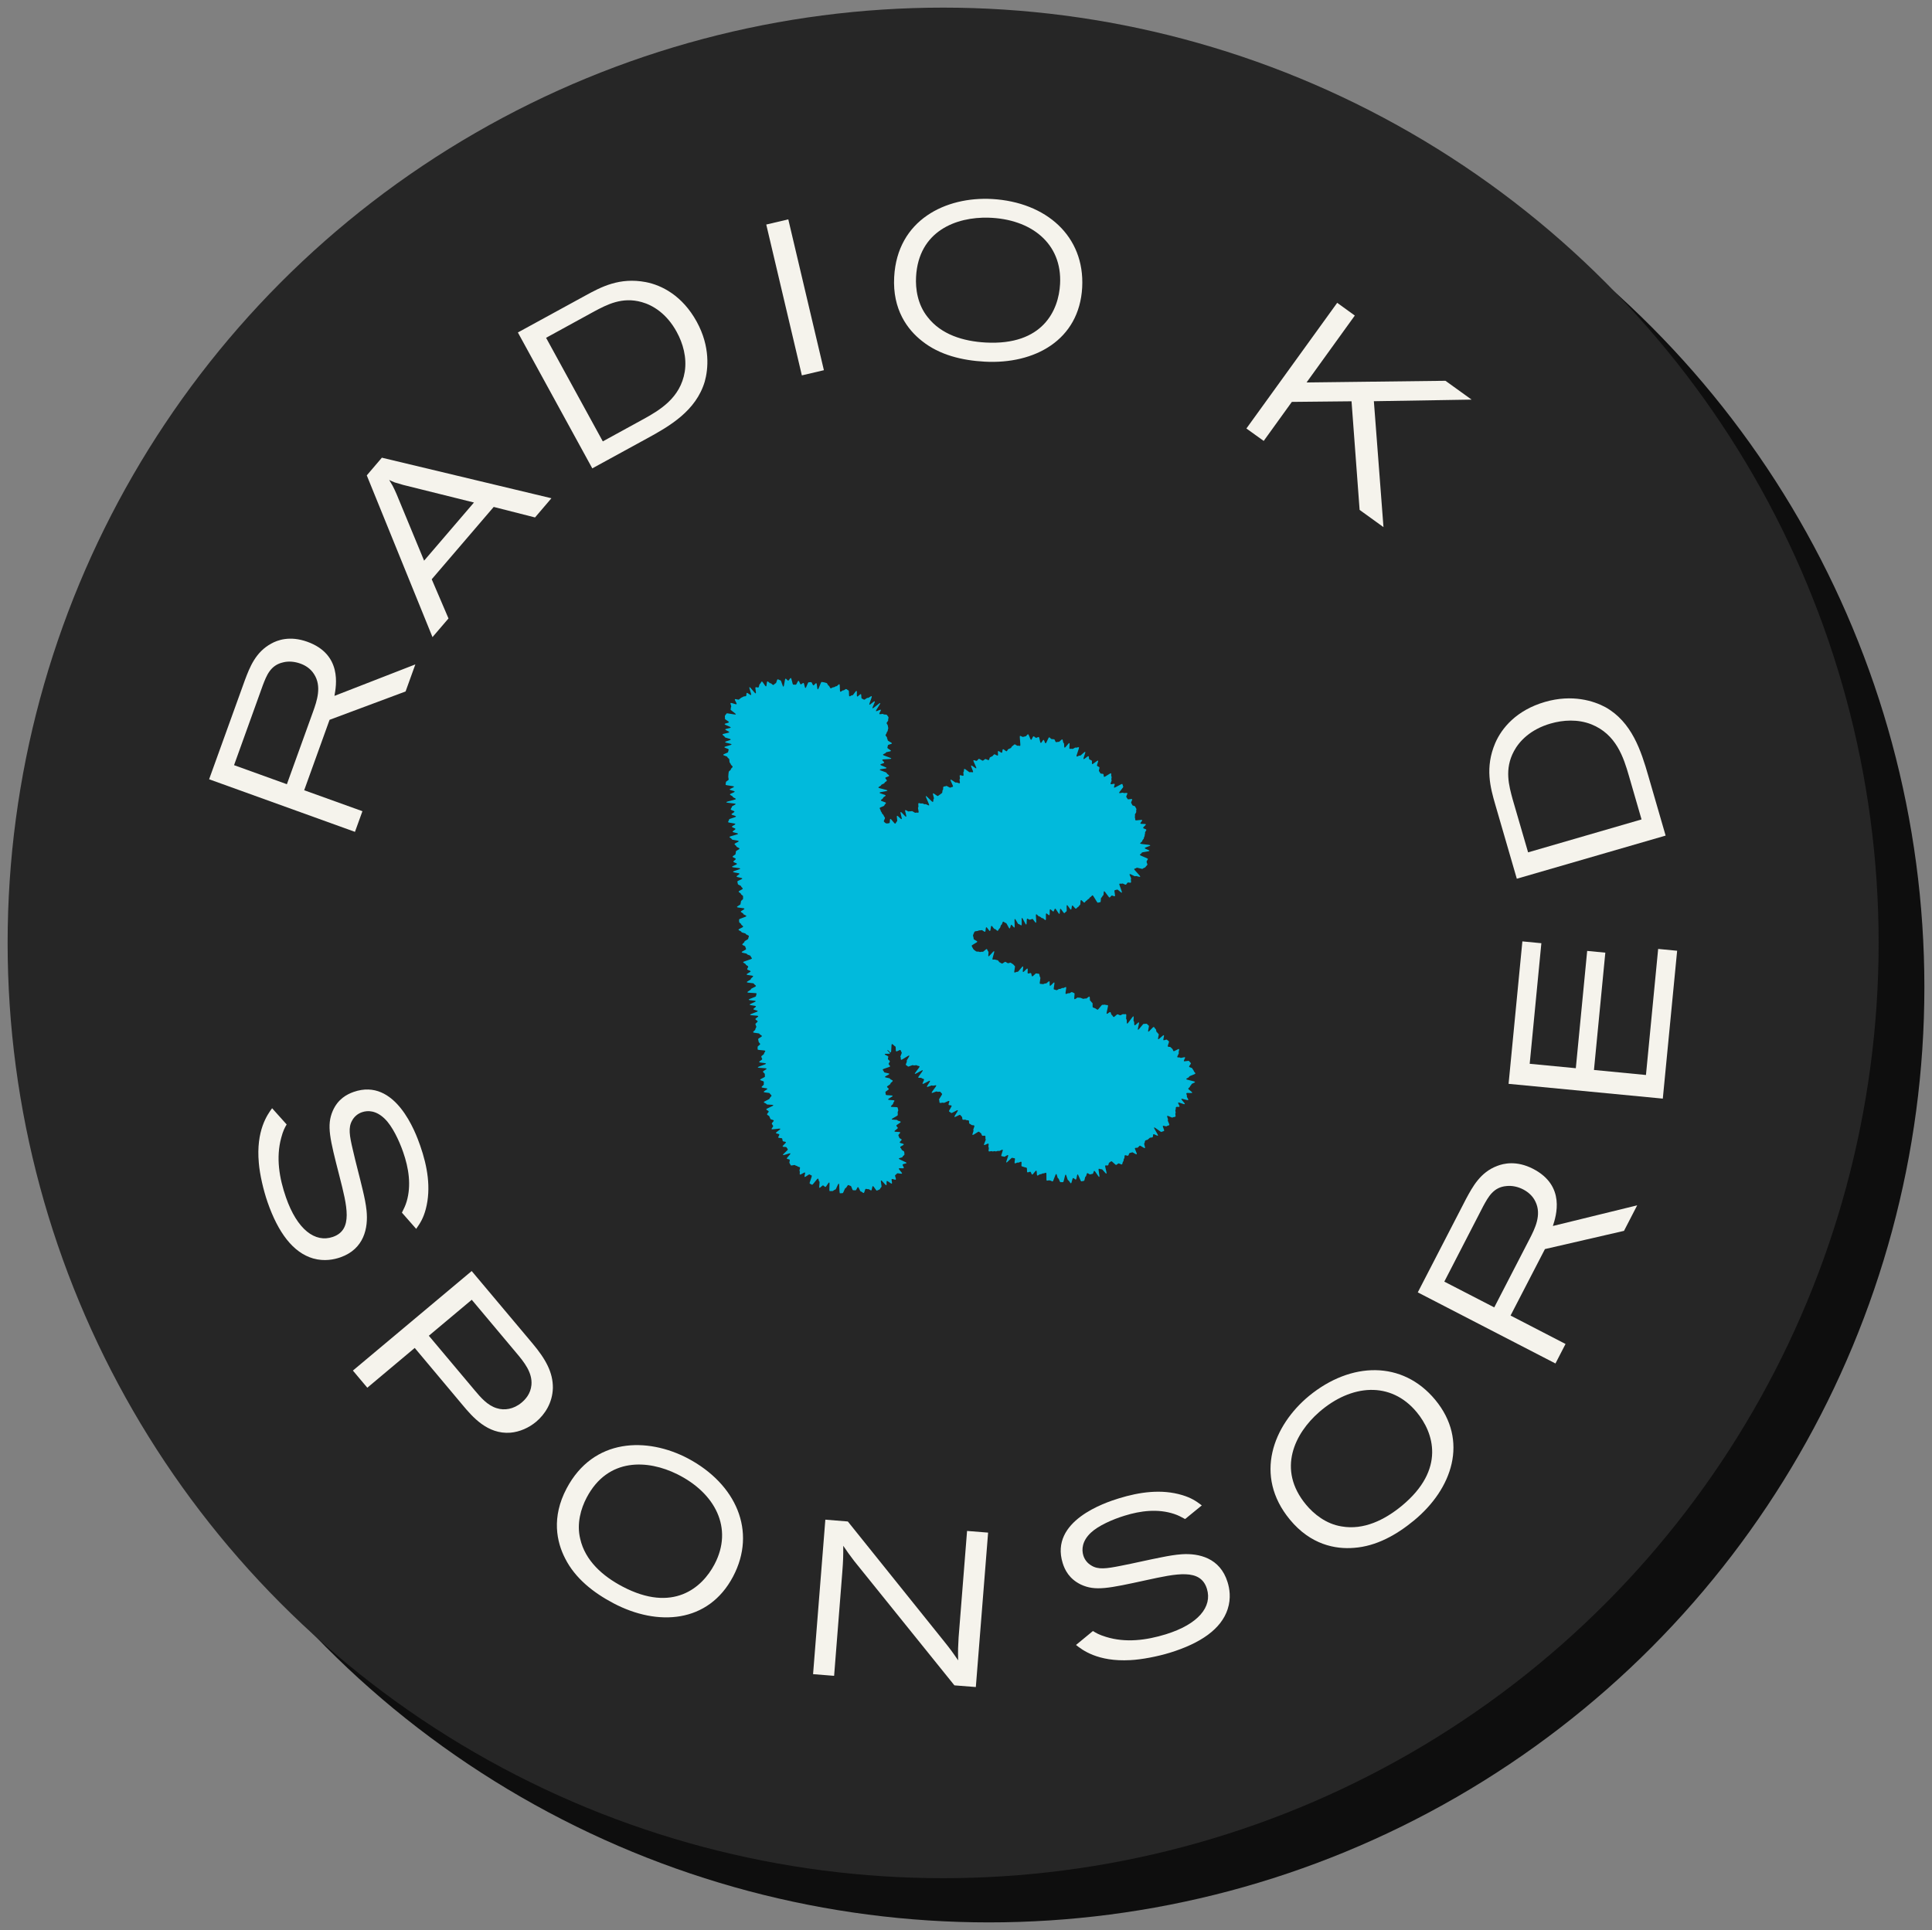 <?xml version="1.0" encoding="utf-8"?>
<!-- Generator: Adobe Illustrator 24.2.3, SVG Export Plug-In . SVG Version: 6.00 Build 0)  -->
<svg version="1.1" id="Layer_1" xmlns="http://www.w3.org/2000/svg" xmlns:xlink="http://www.w3.org/1999/xlink" x="0px" y="0px"
	 viewBox="0 0 253.42 253.22" style="enable-background:new 0 0 253.42 253.22;" xml:space="preserve">
<rect x="0" y="0" width="253.42" height="253.22" fill="#808080" stroke="none"/>
<style type="text/css">
	.st0{fill:#0E0E0E;}
	.st1{fill:#262626;}
	.st2{fill:#01BADC;}
	.st3{fill:#F5F3EC;}
</style>
<circle class="st0" cx="129.71" cy="129.51" r="122.71"/>
<circle class="st1" cx="123.71" cy="123.71" r="122.71"/>
<g>
	<path class="st2" d="M137.31,154.9c-0.11-0.02,0.01-1-0.1-1.03c-0.11-0.03-0.25,0.11-0.36,0.08c-0.11-0.03-0.27,0.14-0.38,0.11
		c-0.11-0.03-0.3,0.21-0.41,0.17c-0.1-0.04-0.02-0.61-0.13-0.64c-0.1-0.04-0.44,0.55-0.55,0.51c-0.1-0.04-0.12-0.32-0.22-0.36
		c-0.1-0.04-0.29,0.11-0.4,0.07c-0.1-0.04,0-0.55-0.1-0.6c-0.1-0.05-0.22-0.04-0.32-0.09c-0.1-0.05-0.22-0.05-0.32-0.1
		c-0.1-0.05,0.04-0.54-0.06-0.59c-0.1-0.05-0.33,0.15-0.42,0.1c-0.1-0.05-0.34,0.15-0.43,0.09c-0.1-0.06,0.09-0.59,0-0.64
		c-0.09-0.06-0.24-0.02-0.33-0.08c-0.09-0.06-0.69,0.68-0.78,0.62c-0.09-0.06,0.33-0.91,0.23-0.97c-0.09-0.06-0.44,0.27-0.54,0.21
		c-0.09-0.06-0.25-0.03-0.34-0.09c-0.09-0.06,0.26-0.75,0.17-0.82c-0.09-0.06-0.43,0.22-0.52,0.16c-0.09-0.07-0.36,0.11-0.45,0.04
		c-0.09-0.07-0.34,0.07-0.42,0c-0.09-0.07-0.34,0.07-0.43,0c-0.09-0.07,0.06-0.44-0.02-0.51c-0.09-0.07,0.06-0.42-0.03-0.49
		c-0.09-0.07-0.48,0.24-0.57,0.17c-0.08-0.07,0.29-0.69,0.21-0.76c-0.08-0.07,0.02-0.36-0.06-0.43c-0.08-0.07-0.31,0.03-0.4-0.04
		c-0.08-0.07-0.08-0.24-0.16-0.31c-0.08-0.07-0.18-0.13-0.26-0.2c-0.08-0.07-0.76,0.5-0.84,0.42c-0.08-0.08,0.19-0.53,0.11-0.61
		c-0.08-0.08,0.2-0.53,0.12-0.61c-0.08-0.08-0.29-0.02-0.37-0.09c-0.08-0.08-0.2-0.11-0.28-0.18c-0.08-0.08,0-0.31-0.08-0.39
		c-0.08-0.08-0.3-0.01-0.38-0.09c-0.08-0.08-0.35,0.03-0.42-0.04c-0.08-0.08-0.02-0.29-0.1-0.37c-0.08-0.08-0.15-0.16-0.22-0.24
		c-0.08-0.08-0.67,0.34-0.75,0.26c-0.08-0.08,0.52-0.8,0.44-0.88c-0.08-0.08-0.79,0.44-0.87,0.36c-0.08-0.08-0.2-0.12-0.28-0.2
		c-0.08-0.08,0.41-0.68,0.33-0.76c-0.08-0.08-0.31-0.02-0.38-0.1c-0.08-0.08,0.14-0.43,0.07-0.51c-0.07-0.08-0.69,0.32-0.76,0.24
		c-0.07-0.08-0.42,0.08-0.49-0.01c-0.07-0.08-0.01-0.29-0.08-0.38c-0.07-0.08,0.47-0.71,0.39-0.79c-0.07-0.08-0.14-0.17-0.22-0.25
		c-0.07-0.08-0.37,0.04-0.45-0.05c-0.07-0.08-0.62,0.25-0.69,0.17c-0.07-0.08,0.67-0.89,0.6-0.97c-0.07-0.08-0.45,0.1-0.52,0.01
		c-0.07-0.08-0.63,0.25-0.7,0.17c-0.07-0.08,0.47-0.7,0.4-0.79c-0.07-0.08-0.89,0.48-0.97,0.4c-0.07-0.08,0.25-0.51,0.18-0.6
		c-0.07-0.08-0.25-0.08-0.32-0.16c-0.07-0.08-0.36,0.02-0.43-0.07c-0.07-0.08,0.66-0.87,0.59-0.95c-0.07-0.08-0.97,0.55-1.04,0.47
		c-0.07-0.08,0.69-0.9,0.62-0.98c-0.07-0.08-0.28-0.05-0.35-0.13c-0.07-0.08-0.4,0.06-0.48-0.02c-0.08-0.09-0.63,0.24-0.69,0.17
		c-0.07-0.09-0.2-0.13-0.27-0.21c-0.07-0.08,0.18-0.42,0.11-0.51c-0.07-0.08,0.4-0.63,0.33-0.72c-0.07-0.08-1,0.63-1.08,0.55
		c-0.07-0.07,0.01-0.28-0.07-0.36c-0.07-0.07,0.23-0.53,0.15-0.61c-0.07-0.07-0.08-0.23-0.16-0.3c-0.08-0.08-0.45,0.23-0.56,0.16
		c-0.1-0.06,0-0.6-0.12-0.64c-0.12-0.04-0.31-0.31-0.43-0.31c-0.12,0-0.04,1.06-0.16,1.1c-0.11,0.04-0.36-0.38-0.43-0.3
		c-0.07,0.08,0.36,0.33,0.32,0.43c-0.04,0.1-0.67-0.01-0.68,0.1c-0.01,0.11,0.47,0.22,0.47,0.33c0,0.11-0.06,0.2-0.05,0.3
		c0.01,0.11,0.25,0.2,0.25,0.31c0.01,0.11-0.17,0.23-0.16,0.34c0.01,0.11,0.18,0.2,0.2,0.31c0.01,0.11-0.99,0.32-0.97,0.43
		c0.01,0.11,0.16,0.21,0.17,0.32c0.01,0.11,0.67,0.13,0.69,0.24c0.01,0.11-0.59,0.3-0.57,0.41c0.02,0.11,0.66,0.12,0.67,0.23
		c0.02,0.11,0.33,0.16,0.35,0.27c0.02,0.11-0.32,0.27-0.3,0.38c0.02,0.11-0.47,0.31-0.45,0.41c0.02,0.11,0.21,0.18,0.23,0.29
		c0.02,0.11-0.46,0.31-0.44,0.42c0.02,0.11,0.03,0.22,0.05,0.33s0.88,0.04,0.9,0.15c0.02,0.11-0.62,0.36-0.6,0.47
		c0.02,0.11,0.8,0.05,0.83,0.15c0.02,0.11-0.18,0.27-0.16,0.37c0.02,0.11-0.32,0.3-0.3,0.41c0.02,0.11,0.86,0.02,0.88,0.13
		c0.03,0.11,0.06,0.21,0.08,0.32c0.03,0.11-0.1,0.25-0.07,0.35c0.03,0.1-0.01,0.22,0.01,0.32c0.03,0.1-0.82,0.45-0.79,0.55
		c0.03,0.1,0.72,0.02,0.75,0.13c0.03,0.1,0.4,0.11,0.43,0.21c0.03,0.1-0.61,0.4-0.58,0.51c0.03,0.1,0.17,0.18,0.2,0.28
		c0.03,0.1-0.47,0.35-0.44,0.46c0.03,0.1,0.72,0.03,0.75,0.13c0.03,0.1-0.27,0.29-0.24,0.39c0.03,0.11,0.09,0.2,0.12,0.3
		c0.02,0.11,0.29,0.16,0.31,0.26c0.02,0.11-0.27,0.26-0.25,0.37c0.02,0.11,0.51,0.14,0.53,0.25c0.01,0.11-0.48,0.27-0.47,0.37
		c0.01,0.11,0.18,0.19,0.18,0.3c0,0.11,0.35,0.21,0.35,0.32c0,0.11,0.04,0.23,0.03,0.34c-0.01,0.11-0.24,0.2-0.25,0.31
		c-0.01,0.11-0.47,0.13-0.49,0.23c-0.02,0.11,1.04,0.47,1.01,0.57c-0.03,0.1-0.47,0.11-0.51,0.22c-0.04,0.1,0.19,0.34,0.15,0.44
		c-0.04,0.1-0.6-0.02-0.65,0.07c-0.05,0.1,0.47,0.56,0.42,0.66c-0.06,0.09-0.59-0.1-0.65-0.01c-0.07,0.09-0.18,0.15-0.25,0.23
		c-0.07,0.08,0.16,0.49,0.08,0.57c-0.08,0.08-0.44-0.13-0.53-0.06c-0.08,0.07,0.1,0.53,0.01,0.59c-0.09,0.06-0.55-0.39-0.65-0.34
		c-0.09,0.06,0.02,0.5-0.07,0.55c-0.1,0.05-0.59-0.68-0.69-0.63c-0.1,0.05,0.14,0.84,0.03,0.88c-0.1,0.04-0.15,0.29-0.25,0.32
		c-0.1,0.04-0.22,0.1-0.33,0.14c-0.1,0.03-0.42-0.62-0.53-0.59c-0.11,0.03-0.1,0.53-0.21,0.56c-0.11,0.02-0.27-0.18-0.38-0.16
		c-0.11,0.02-0.23-0.05-0.34-0.04c-0.11,0.02-0.16,0.53-0.27,0.54c-0.11,0.01-0.26-0.2-0.37-0.19c-0.11,0.01-0.26-0.58-0.38-0.58
		c-0.11,0.01-0.2,0.42-0.31,0.42c-0.11,0-0.22-0.01-0.33-0.01c-0.11,0-0.21-0.56-0.32-0.57c-0.11,0-0.2-0.1-0.31-0.11
		c-0.11-0.01-0.24,0.39-0.35,0.39c-0.11-0.01-0.29,0.68-0.39,0.67c-0.11-0.01-0.24,0.03-0.35,0.02c-0.11-0.01-0.05-1.25-0.16-1.27
		c-0.11-0.02-0.35,0.81-0.46,0.79c-0.11-0.02-0.28,0.21-0.38,0.19c-0.11-0.02-0.25,0.02-0.35,0c-0.11-0.03,0.05-1.1-0.06-1.13
		c-0.11-0.03-0.4,0.62-0.51,0.59c-0.11-0.03-0.18-0.16-0.29-0.2c-0.11-0.04-0.38,0.35-0.48,0.31c-0.1-0.04,0.08-0.79-0.02-0.83
		c-0.1-0.04-0.07-0.34-0.17-0.38c-0.1-0.05-0.69,0.86-0.78,0.81c-0.1-0.05-0.22-0.1-0.31-0.16c-0.09-0.06,0.36-0.99,0.26-1.05
		c-0.09-0.06-0.19-0.07-0.28-0.14c-0.09-0.06-0.55,0.38-0.64,0.32c-0.09-0.07,0.12-0.5,0.04-0.57c-0.08-0.07-0.58,0.33-0.66,0.26
		c-0.08-0.07,0.03-0.37-0.04-0.45c-0.08-0.08,0.11-0.41,0.03-0.49c-0.08-0.08-0.25-0.06-0.32-0.14c-0.07-0.08-0.25-0.07-0.32-0.15
		c-0.07-0.08-0.49,0.11-0.55,0.02c-0.07-0.09-0.1-0.21-0.17-0.3c-0.06-0.09,0.08-0.34,0.02-0.43c-0.06-0.09-0.31-0.06-0.37-0.15
		c-0.06-0.09,0.53-0.59,0.47-0.68c-0.06-0.09-0.92,0.3-0.98,0.2c-0.05-0.09,0.69-0.64,0.64-0.74c-0.05-0.1-0.13-0.17-0.18-0.26
		c-0.05-0.1-0.45-0.01-0.5-0.11c-0.05-0.1,0.47-0.46,0.43-0.56c-0.05-0.1-0.37-0.06-0.42-0.16c-0.04-0.1-0.03-0.22-0.07-0.32
		c-0.04-0.1-0.47-0.04-0.51-0.14c-0.04-0.1,0.17-0.3,0.13-0.4c-0.04-0.1-0.4-0.08-0.44-0.19c-0.04-0.1,0.62-0.45,0.58-0.55
		c-0.04-0.1-1.12,0.15-1.15,0.04c-0.03-0.1,0.24-0.31,0.2-0.41c-0.03-0.1-0.13-0.19-0.17-0.3c-0.03-0.1,0.28-0.31,0.25-0.42
		c-0.03-0.1-0.41-0.11-0.44-0.22c-0.03-0.11-0.1-0.2-0.13-0.31c-0.03-0.11-0.28-0.16-0.3-0.27c-0.03-0.11,0.24-0.29,0.21-0.39
		c-0.03-0.11-0.29-0.16-0.32-0.27c-0.02-0.11,0.95-0.44,0.93-0.54c-0.02-0.11-0.86-0.04-0.89-0.14c-0.02-0.11-0.34-0.16-0.36-0.26
		c-0.02-0.11,0.79-0.38,0.77-0.49c-0.02-0.11,0.26-0.27,0.24-0.38c-0.02-0.11-0.21-0.18-0.23-0.29c-0.02-0.11-0.77-0.08-0.79-0.19
		c-0.02-0.11,0.48-0.31,0.47-0.41c-0.02-0.11-0.73-0.1-0.75-0.21c-0.02-0.11,0.31-0.27,0.29-0.38c-0.02-0.11,0.02-0.23,0-0.33
		c-0.02-0.11-0.46-0.15-0.48-0.26c-0.02-0.11,0.64-0.32,0.63-0.43c-0.02-0.11-0.01-0.22-0.02-0.33c-0.02-0.11-0.22-0.19-0.24-0.3
		c-0.02-0.11,0.49-0.29,0.47-0.4c-0.02-0.11-1.14-0.06-1.15-0.17c-0.02-0.11,1.1-0.38,1.08-0.49c-0.02-0.11-0.88-0.1-0.9-0.21
		c-0.02-0.11,0.41-0.28,0.4-0.39c-0.02-0.11-0.11-0.21-0.12-0.32c-0.02-0.11,0.38-0.28,0.36-0.39s0.18-0.25,0.16-0.36
		c-0.02-0.11-0.98-0.08-1-0.19c-0.02-0.11,0.01-0.23,0-0.33c-0.02-0.11,0.34-0.27,0.33-0.38s-0.19-0.2-0.2-0.31
		s-0.04-0.22-0.06-0.33s0.5-0.3,0.49-0.41c-0.02-0.11-0.29-0.18-0.31-0.29s-0.82-0.1-0.84-0.21c-0.02-0.11,0.3-0.27,0.29-0.38
		c-0.02-0.11,0.15-0.25,0.13-0.35c-0.02-0.11-0.1-0.21-0.12-0.32s0.3-0.27,0.29-0.38c-0.02-0.11-0.28-0.18-0.29-0.29
		c-0.02-0.11,0.39-0.28,0.37-0.39c-0.02-0.11-1.05-0.07-1.07-0.18c-0.02-0.11,1.02-0.37,1-0.48c-0.02-0.11-0.54-0.15-0.56-0.25
		c-0.02-0.11,0.35-0.27,0.33-0.38c-0.02-0.11-0.8-0.11-0.82-0.22c-0.02-0.11,0.81-0.34,0.79-0.45s-0.91-0.09-0.92-0.2
		c-0.02-0.11,0.98-0.36,0.96-0.47c-0.02-0.11,0.08-0.24,0.07-0.34c-0.02-0.11-1.19-0.05-1.2-0.16c-0.02-0.11,0.47-0.29,0.46-0.4
		c-0.02-0.11,0.68-0.32,0.66-0.43c-0.02-0.11-0.25-0.19-0.27-0.3s-0.91-0.09-0.93-0.2c-0.02-0.11,0.55-0.3,0.53-0.41
		c-0.02-0.11,0.32-0.27,0.3-0.38c-0.02-0.11-0.84-0.11-0.85-0.22c-0.02-0.11,0.53-0.3,0.52-0.41s-0.43-0.16-0.45-0.27
		c-0.02-0.11,0.15-0.24,0.13-0.35c-0.01-0.11-0.3-0.18-0.32-0.29c-0.01-0.11-0.32-0.18-0.34-0.29c-0.01-0.11,1.16-0.38,1.15-0.49
		c-0.01-0.11-0.16-0.2-0.17-0.31c-0.01-0.11-0.46-0.16-0.48-0.27c-0.01-0.11-0.68-0.13-0.69-0.24c-0.01-0.11,0.59-0.3,0.57-0.41
		c-0.01-0.11-0.08-0.21-0.1-0.32c-0.01-0.11-0.38-0.17-0.39-0.28c-0.01-0.11,0.3-0.26,0.28-0.37c-0.01-0.11,0.51-0.29,0.5-0.4
		c-0.01-0.11,0.09-0.23,0.08-0.34c-0.01-0.11-0.38-0.17-0.4-0.28s-0.56-0.15-0.58-0.26c-0.01-0.11-0.36-0.18-0.38-0.29
		c-0.01-0.11,0.63-0.3,0.61-0.41c-0.01-0.11-0.24-0.19-0.26-0.3c-0.01-0.11-0.24-0.19-0.26-0.3s0-0.22-0.01-0.33
		s0.96-0.34,0.95-0.45c-0.01-0.11-0.39-0.18-0.4-0.29c-0.01-0.11-0.32-0.19-0.33-0.29s0.5-0.28,0.48-0.39
		c-0.01-0.11-0.96-0.11-0.98-0.22c-0.01-0.11,0.48-0.28,0.47-0.39c-0.01-0.11,0.06-0.23,0.05-0.34c-0.01-0.11,0.29-0.25,0.28-0.36
		c-0.01-0.11,0.01-0.22,0-0.33c-0.01-0.11-0.27-0.19-0.28-0.3c-0.01-0.11-0.29-0.19-0.3-0.3c-0.01-0.11,0.55-0.28,0.54-0.39
		c-0.01-0.11-0.21-0.2-0.22-0.31c-0.01-0.11-0.41-0.18-0.42-0.29c-0.01-0.11-0.06-0.22-0.07-0.33c-0.01-0.11,0.66-0.29,0.65-0.4
		c-0.01-0.11-0.74-0.15-0.75-0.26c-0.01-0.11,0.39-0.26,0.38-0.37c-0.01-0.11-0.84-0.14-0.85-0.25s0.96-0.31,0.95-0.42
		c-0.01-0.11-1.07-0.12-1.08-0.23c-0.01-0.11,0.66-0.28,0.65-0.39c-0.01-0.11-0.46-0.18-0.47-0.29c-0.01-0.11,0.32-0.25,0.31-0.36
		s-0.4-0.18-0.41-0.29c-0.01-0.11,0.4-0.26,0.39-0.36s0.05-0.22,0.04-0.33c-0.01-0.11,0.48-0.26,0.47-0.37
		c-0.01-0.11-0.39-0.19-0.4-0.29c-0.01-0.11-0.24-0.2-0.25-0.31c-0.01-0.11,0.55-0.27,0.55-0.38c-0.01-0.11-0.9-0.14-0.91-0.25
		c-0.01-0.11-0.29-0.2-0.3-0.3c-0.01-0.11,1.13-0.31,1.12-0.42c-0.01-0.11-0.7-0.16-0.71-0.27c-0.01-0.11,0.37-0.25,0.37-0.36
		c-0.01-0.11-0.45-0.18-0.46-0.29c-0.01-0.11,0.46-0.26,0.45-0.36c-0.01-0.11-0.95-0.15-0.95-0.25c-0.01-0.11,0.13-0.23,0.12-0.34
		c-0.01-0.11,0.92-0.29,0.91-0.4s-0.58-0.18-0.59-0.28c-0.01-0.11,0.4-0.25,0.39-0.36c-0.01-0.11-0.49-0.18-0.49-0.29
		c-0.01-0.11,0.16-0.23,0.15-0.34c-0.01-0.11,0.5-0.26,0.5-0.36c-0.01-0.11-1.22-0.13-1.23-0.24c-0.01-0.11,1.26-0.31,1.25-0.42
		c-0.01-0.11-0.4-0.19-0.4-0.3c-0.01-0.11-0.36-0.19-0.37-0.3c-0.01-0.11,0.62-0.26,0.62-0.37c-0.01-0.11-0.65-0.18-0.66-0.28
		s0.58-0.26,0.57-0.37c-0.01-0.11-1.09-0.15-1.1-0.26c-0.01-0.11,0.05-0.22,0.04-0.33c-0.01-0.11,0.36-0.24,0.36-0.35
		c-0.01-0.11-0.04-0.22-0.05-0.33c-0.01-0.11,0.02-0.22,0.02-0.33c-0.01-0.11,0.04-0.22,0.04-0.33c-0.01-0.11,0.29-0.24,0.28-0.35
		c-0.01-0.11,0.24-0.23,0.23-0.34s-0.23-0.21-0.24-0.31c-0.01-0.11-0.17-0.21-0.17-0.32c-0.01-0.11-0.02-0.22-0.03-0.33
		c-0.01-0.11-0.24-0.2-0.25-0.31c-0.01-0.11-0.53-0.18-0.54-0.29c-0.01-0.11,0.65-0.26,0.64-0.37c-0.01-0.11,0.08-0.22,0.07-0.33
		c-0.01-0.11-0.55-0.19-0.56-0.3c-0.01-0.11,0.95-0.26,0.94-0.37c0-0.11-0.85-0.19-0.85-0.3c0-0.11,0.74-0.23,0.74-0.34
		c0-0.11-0.78-0.22-0.78-0.32c0-0.11-0.3-0.23-0.3-0.34c0-0.11,0.88-0.19,0.88-0.3c0.01-0.11-0.53-0.26-0.52-0.36
		c0.01-0.11,0.71-0.15,0.72-0.26c0.01-0.11-0.82-0.33-0.8-0.44c0.02-0.11,0.54-0.14,0.56-0.25c0.02-0.11-0.54-0.35-0.52-0.46
		c0.03-0.11-0.03-0.26,0-0.37c0.03-0.11,0.17-0.21,0.21-0.31c0.04-0.1,1.18,0.21,1.22,0.11c0.04-0.1-0.73-0.55-0.69-0.65
		c0.05-0.1,0.02-0.26,0.08-0.35c0.05-0.09-0.14-0.38-0.08-0.48c0.06-0.09,0.72,0.23,0.79,0.14c0.07-0.09-0.3-0.55-0.22-0.64
		c0.07-0.08,0.46,0.11,0.54,0.03c0.08-0.08,0.18-0.14,0.26-0.21c0.08-0.07,0.22-0.09,0.3-0.16c0.09-0.07,0.26-0.02,0.35-0.08
		c0.09-0.07,0.02-0.35,0.11-0.41c0.09-0.06,0.47,0.33,0.56,0.27c0.09-0.06-0.31-0.97-0.21-1.03c0.1-0.05,0.72,0.87,0.82,0.82
		c0.1-0.05-0.12-0.75-0.02-0.8c0.1-0.05,0.27,0.06,0.37,0.02c0.1-0.04,0.09-0.41,0.19-0.45c0.1-0.04,0.15-0.29,0.26-0.33
		c0.11-0.03,0.44,0.67,0.55,0.64c0.11-0.03,0.07-0.62,0.18-0.65c0.11-0.03,0.29,0.26,0.4,0.24c0.11-0.02,0.27,0.24,0.38,0.22
		c0.11-0.02,0.19-0.2,0.3-0.21c0.11-0.02,0.16-0.52,0.27-0.53c0.11-0.01,0.25,0.14,0.36,0.13c0.11-0.01,0.28,0.84,0.39,0.84
		c0.11-0.01,0.17-1.05,0.28-1.06c0.11,0,0.24,0.26,0.35,0.26c0.11,0,0.23-0.34,0.34-0.34c0.11,0,0.21,0.87,0.32,0.87
		c0.11,0,0.22,0,0.33,0.01c0.11,0.01,0.25-0.52,0.36-0.51c0.11,0.01,0.19,0.45,0.3,0.46c0.11,0.01,0.24-0.19,0.35-0.18
		c0.11,0.01,0.15,0.65,0.26,0.66c0.11,0.01,0.31-0.76,0.42-0.75c0.11,0.01,0.23-0.03,0.34-0.01c0.11,0.02,0.17,0.39,0.28,0.41
		c0.11,0.02,0.27-0.3,0.38-0.28c0.11,0.02,0.09,0.79,0.2,0.81c0.11,0.02,0.4-0.99,0.5-0.97c0.11,0.02,0.22,0.03,0.33,0.05
		c0.11,0.02,0.22,0.07,0.32,0.09c0.11,0.02,0.17,0.32,0.27,0.34c0.11,0.02,0.16,0.33,0.27,0.35c0.11,0.02,0.26-0.16,0.37-0.13
		c0.11,0.02,0.26-0.16,0.37-0.14c0.11,0.02,0.29-0.29,0.4-0.26c0.11,0.02,0.02,0.95,0.13,0.98c0.11,0.02,0.27-0.2,0.38-0.18
		c0.11,0.03,0.28-0.2,0.39-0.17c0.11,0.03,0.19,0.15,0.3,0.18c0.11,0.03,0.01,0.74,0.12,0.77c0.11,0.03,0.27-0.17,0.38-0.13
		c0.11,0.03,0.44-0.61,0.55-0.58c0.11,0.04-0.02,0.7,0.09,0.74c0.1,0.04,0.38-0.36,0.48-0.31c0.1,0.04,0.02,0.52,0.12,0.57
		c0.1,0.05,0.19,0.1,0.29,0.15c0.1,0.05,0.39-0.28,0.49-0.23c0.1,0.05,0.43-0.28,0.52-0.22c0.1,0.06-0.39,1.05-0.3,1.11
		c0.09,0.06,0.61-0.51,0.7-0.44c0.09,0.07-0.37,0.84-0.29,0.91c0.09,0.07,0.93-0.75,1.01-0.68c0.08,0.07-0.63,0.97-0.56,1.05
		c0.08,0.08,0.57-0.25,0.64-0.17c0.07,0.08-0.26,0.46-0.19,0.55c0.07,0.09,0.46-0.07,0.52,0.02c0.06,0.09,0.42,0.02,0.47,0.11
		c0.05,0.1,0.16,0.19,0.2,0.29c0.04,0.1-0.07,0.28-0.04,0.39c0.04,0.1-0.23,0.3-0.2,0.41c0.03,0.1,0.13,0.18,0.15,0.29
		c0.02,0.11,0.04,0.21,0.06,0.32c0.02,0.11-0.07,0.22-0.06,0.33c0.01,0.11-0.15,0.21-0.15,0.32c0,0.11-0.14,0.2-0.14,0.31
		c0,0.11,0.2,0.21,0.19,0.32c-0.01,0.11,0.1,0.22,0.09,0.33c-0.01,0.11,0.57,0.31,0.55,0.42c-0.02,0.11-0.51,0.14-0.52,0.25
		c-0.02,0.11-0.06,0.21-0.07,0.32c-0.02,0.11,0.48,0.3,0.46,0.41c-0.02,0.11-0.64,0.12-0.66,0.23c-0.02,0.11-0.36,0.17-0.38,0.28
		c-0.02,0.11,1.11,0.39,1.09,0.5c-0.02,0.11-1.17,0.05-1.18,0.16c-0.02,0.11,0.27,0.26,0.25,0.37c-0.02,0.11-0.49,0.16-0.5,0.27
		c-0.01,0.11,0.82,0.33,0.81,0.44c-0.01,0.11-0.88,0.11-0.89,0.22c-0.01,0.11,0.92,0.33,0.91,0.44c-0.01,0.11,0.33,0.25,0.32,0.36
		c-0.01,0.11-0.49,0.17-0.5,0.28c-0.01,0.11,0.21,0.24,0.2,0.35c-0.01,0.11-0.29,0.19-0.3,0.3c-0.01,0.11-0.44,0.19-0.45,0.3
		c-0.01,0.11-0.35,0.2-0.36,0.31c-0.01,0.11,1.19,0.29,1.19,0.4c-0.01,0.11-1.03,0.17-1.04,0.28c0,0.11,0.8,0.25,0.8,0.36
		c0,0.11-0.32,0.21-0.33,0.32c0,0.11-0.29,0.22-0.29,0.33c0,0.11,0.65,0.22,0.66,0.33c0,0.11-0.21,0.22-0.21,0.33
		c0,0.11-0.61,0.24-0.61,0.35c0,0.11,0.12,0.22,0.13,0.33c0,0.11,0.15,0.21,0.16,0.32c0.01,0.11,0.22,0.21,0.23,0.32
		c0.01,0.11,0.16,0.21,0.17,0.32c0.01,0.16-0.22,0.38-0.12,0.5c0.07,0.09,0.21,0.21,0.32,0.22c0.1,0.02,0.25-0.02,0.37-0.04
		c0.11-0.02,0.04-0.51,0.14-0.55c0.1-0.04,0.54,0.67,0.64,0.62c0.1-0.05,0.13-0.25,0.23-0.3c0.1-0.05-0.09-0.68,0.01-0.73
		c0.1-0.05,0.5,0.49,0.6,0.44c0.1-0.05-0.23-0.88-0.13-0.94c0.1-0.05,0.63,0.68,0.72,0.62c0.1-0.05-0.21-0.81-0.12-0.86
		c0.1-0.06,0.38,0.22,0.48,0.17c0.09-0.06,0.27,0.02,0.36-0.04c0.09-0.06,0.43,0.27,0.52,0.21c0.09-0.06,0.29,0.03,0.38-0.03
		c0.09-0.06-0.13-0.62-0.04-0.68c0.09-0.06-0.05-0.48,0.05-0.54c0.09-0.06,0.32,0.09,0.41,0.03c0.09-0.06,0.37,0.16,0.47,0.1
		c0.09-0.06,0.41,0.21,0.5,0.15c0.09-0.06-0.51-1.16-0.42-1.22c0.09-0.06,0.83,0.84,0.92,0.77c0.09-0.06,0.03-0.35,0.12-0.41
		c0.09-0.06-0.19-0.65-0.1-0.71c0.09-0.06,0.55,0.4,0.64,0.34c0.09-0.06,0.18-0.13,0.27-0.19c0.09-0.06,0.17-0.14,0.26-0.2
		c0.09-0.06,0.02-0.34,0.11-0.4c0.09-0.07,0-0.36,0.09-0.42c0.09-0.07,0.25-0.03,0.34-0.1c0.09-0.07,0.49,0.28,0.58,0.21
		c0.09-0.07,0.23-0.06,0.32-0.12s-0.4-0.86-0.31-0.92c0.09-0.07,0.63,0.45,0.72,0.38c0.09-0.07,0.4,0.15,0.48,0.08
		c0.09-0.07-0.09-0.46,0-0.53c0.09-0.07-0.07-0.43,0.02-0.5c0.09-0.07,0.37,0.11,0.45,0.05c0.09-0.07-0.05-0.42,0.03-0.49
		c0.09-0.07,0.02-0.34,0.1-0.4c0.09-0.07,0.67,0.51,0.75,0.44c0.09-0.07,0.31,0.04,0.39-0.02c0.09-0.07-0.33-0.79-0.24-0.86
		c0.09-0.07,0.59,0.42,0.67,0.36c0.09-0.06-0.46-0.99-0.37-1.05c0.09-0.06,0.36,0.12,0.45,0.06c0.09-0.07,0.15-0.18,0.24-0.25
		c0.09-0.06,0.48,0.3,0.57,0.23c0.09-0.06,0.18-0.13,0.27-0.2c0.09-0.06,0.38,0.18,0.48,0.12s0.07-0.29,0.17-0.35
		c0.09-0.06,0.2-0.09,0.3-0.15c0.1-0.06,0.14-0.19,0.24-0.24c0.1-0.06,0.37,0.21,0.47,0.15c0.1-0.06-0.05-0.53,0.05-0.58
		c0.1-0.05,0.39,0.27,0.49,0.21c0.1-0.05,0.04-0.4,0.14-0.45c0.1-0.05,0.39,0.31,0.49,0.26c0.1-0.05,0.12-0.24,0.22-0.28
		c0.1-0.05,0.2-0.08,0.3-0.13c0.1-0.04,0.13-0.24,0.24-0.28c0.1-0.04,0.17-0.17,0.27-0.21c0.1-0.04,0.31,0.21,0.41,0.18
		c0.1-0.04,0.22,0.05,0.32,0.01c0.11-0.03-0.12-1.27-0.01-1.3c0.11-0.03,0.28,0.15,0.39,0.13c0.11-0.02,0.23-0.07,0.34-0.08
		c0.11-0.02,0.21-0.26,0.32-0.27c0.11-0.01,0.29,0.74,0.4,0.73c0.11-0.01,0.21-0.46,0.32-0.46c0.11,0,0.23,0.19,0.34,0.2
		c0.11,0,0.23-0.12,0.34-0.11c0.11,0.01,0.16,0.77,0.27,0.78c0.11,0.01,0.26-0.41,0.37-0.4c0.11,0.01,0.15,0.43,0.26,0.45
		c0.11,0.02,0.37-0.81,0.48-0.79c0.11,0.02,0.19,0.21,0.3,0.23c0.11,0.03,0.23,0,0.34,0.03c0.11,0.03,0.14,0.33,0.24,0.37
		c0.11,0.03,0.25-0.06,0.36-0.03c0.1,0.03,0.37-0.36,0.47-0.32c0.1,0.04,0.08,0.44,0.19,0.48c0.1,0.04,0.01,0.55,0.12,0.6
		c0.1,0.04,0.52-0.65,0.62-0.6c0.1,0.04-0.07,0.69,0.03,0.74c0.1,0.05,0.25-0.03,0.35,0.02c0.1,0.05,0.36-0.22,0.46-0.17
		c0.1,0.05,0.31-0.09,0.41-0.04c0.1,0.05-0.4,1.15-0.3,1.2c0.1,0.06,0.34-0.16,0.43-0.1c0.09,0.06,0.61-0.56,0.7-0.5
		c0.09,0.06-0.31,0.89-0.22,0.95c0.09,0.06,0.56-0.44,0.65-0.38c0.09,0.06,0.03,0.35,0.12,0.42c0.09,0.06,0.21,0.08,0.3,0.15
		c0.09,0.07-0.02,0.39,0.06,0.46c0.09,0.07,0.68-0.52,0.77-0.45c0.09,0.07-0.21,0.62-0.12,0.69c0.09,0.07,0.2,0.1,0.29,0.17
		c0.08,0.07-0.12,0.47-0.03,0.54c0.08,0.07,0.1,0.2,0.19,0.28c0.08,0.07,0.28,0.01,0.36,0.08c0.08,0.08,0.02,0.29,0.1,0.37
		c0.08,0.08,0.83-0.54,0.91-0.46c0.08,0.08-0.02,0.33,0.06,0.41c0.08,0.08-0.07,0.37,0.01,0.45c0.08,0.08-0.19,0.46-0.11,0.55
		c0.07,0.08,0.43-0.1,0.51-0.02c0.07,0.08-0.13,0.4-0.06,0.48c0.07,0.08,1-0.55,1.07-0.47c0.07,0.09,0.06,0.24,0.13,0.33
		c0.07,0.09-0.6,0.75-0.54,0.84c0.07,0.09,0.48-0.09,0.55-0.01c0.07,0.09,0.45-0.05,0.52,0.04c0.06,0.09-0.19,0.41-0.13,0.5
		c0.06,0.09,0.12,0.18,0.18,0.28c0.06,0.09,0.52-0.07,0.58,0.02c0.06,0.09-0.18,0.38-0.12,0.47c0.06,0.09,0.09,0.2,0.15,0.3
		c0.06,0.1,0.31,0.08,0.36,0.18c0.05,0.1,0.11,0.2,0.16,0.29c0.05,0.1-0.06,0.28-0.01,0.38c0.05,0.1-0.22,0.35-0.17,0.45
		c0.05,0.1-0.04,0.25,0,0.35c0.05,0.1,0.02,0.22,0.06,0.32c0.04,0.1,0.85-0.11,0.89,0c0.04,0.1-0.27,0.34-0.23,0.44
		c0.04,0.1,0.68,0.01,0.71,0.11c0.03,0.11-0.38,0.36-0.35,0.47c0.03,0.11,0.38,0.13,0.41,0.24c0.03,0.11-0.19,0.28-0.16,0.39
		c0.03,0.11-0.07,0.25-0.05,0.35c0.02,0.11-0.12,0.25-0.11,0.36c0.02,0.11-0.22,0.25-0.2,0.36c0.01,0.11-0.29,0.23-0.28,0.34
		c0.01,0.11,1.32,0.14,1.32,0.25c0,0.11-0.72,0.25-0.72,0.36c0,0.11,0.62,0.25,0.61,0.35c-0.01,0.11-1,0.15-1.01,0.26
		c-0.01,0.11-0.22,0.16-0.24,0.27c-0.02,0.11,1.07,0.44,1.05,0.55c-0.03,0.11-0.14,0.22-0.17,0.33c-0.03,0.11,0.13,0.32,0.1,0.42
		c-0.04,0.1-0.2,0.2-0.24,0.3c-0.05,0.1-0.3,0.12-0.36,0.22c-0.05,0.1-0.77-0.2-0.83-0.11c-0.06,0.09-0.24,0.07-0.3,0.15
		c-0.06,0.09,0.86,0.92,0.79,1.01c-0.07,0.09-0.55-0.16-0.63-0.07c-0.07,0.08-0.67-0.34-0.75-0.27c-0.08,0.08,0.26,0.56,0.18,0.64
		c-0.08,0.07,0.06,0.4-0.03,0.47c-0.08,0.07-0.34-0.06-0.42,0.01c-0.09,0.07-0.13,0.2-0.22,0.26c-0.09,0.06-0.41-0.2-0.5-0.14
		c-0.09,0.06-0.27-0.03-0.36,0.03c-0.09,0.06,0.42,1.11,0.32,1.16c-0.09,0.06-0.53-0.46-0.62-0.4c-0.1,0.05-0.23,0.04-0.32,0.09
		c-0.1,0.05,0.12,0.73,0.02,0.78c-0.1,0.05-0.32-0.13-0.42-0.08c-0.1,0.05-0.16,0.21-0.26,0.25c-0.1,0.05-0.62-0.86-0.72-0.82
		c-0.1,0.04-0.03,0.5-0.13,0.54c-0.1,0.04-0.13,0.26-0.24,0.3c-0.1,0.04-0.03,0.55-0.13,0.59c-0.1,0.04-0.23,0.03-0.33,0.07
		c-0.1,0.04-0.59-1-0.7-0.97c-0.1,0.04-0.16,0.19-0.27,0.23c-0.11,0.04-0.15,0.23-0.26,0.26c-0.11,0.03-0.17,0.19-0.27,0.22
		c-0.1,0.03-0.16,0.22-0.26,0.25c-0.1,0.03-0.34-0.36-0.45-0.33s-0.03,0.61-0.13,0.64c-0.1,0.03-0.15,0.23-0.26,0.27
		c-0.1,0.03-0.17,0.18-0.27,0.22c-0.1,0.03-0.38-0.45-0.48-0.42c-0.1,0.03-0.06,0.51-0.17,0.54c-0.1,0.03-0.43-0.63-0.53-0.59
		s0.03,0.8-0.07,0.83c-0.1,0.03-0.17,0.18-0.27,0.22c-0.1,0.03-0.42-0.6-0.52-0.57c-0.1,0.03-0.03,0.63-0.13,0.67
		c-0.1,0.03-0.46-0.72-0.56-0.69c-0.1,0.03-0.12,0.33-0.23,0.37c-0.1,0.03-0.32-0.31-0.43-0.28c-0.1,0.03,0,0.74-0.1,0.77
		c-0.1,0.03-0.31-0.26-0.41-0.23c-0.1,0.03,0.03,0.84-0.08,0.87c-0.1,0.03-0.31-0.28-0.42-0.25c-0.1,0.03-0.3-0.25-0.4-0.22
		c-0.1,0.03-0.32-0.32-0.42-0.29c-0.1,0.03,0.08,1.08-0.02,1.11c-0.1,0.03-0.38-0.53-0.48-0.5c-0.1,0.03-0.2,0.08-0.31,0.1
		c-0.1,0.03-0.27-0.16-0.37-0.13c-0.1,0.03-0.02,0.74-0.12,0.77c-0.1,0.03-0.46-0.9-0.56-0.88c-0.1,0.03,0.03,0.96-0.07,0.98
		s-0.27-0.18-0.37-0.16c-0.1,0.03-0.39-0.7-0.5-0.68c-0.1,0.03,0.05,1.1-0.05,1.13s-0.31-0.38-0.41-0.36s-0.11,0.45-0.22,0.48
		c-0.1,0.02-0.39-0.74-0.49-0.72c-0.1,0.02-0.26-0.19-0.36-0.17s-0.13,0.39-0.23,0.41c-0.1,0.02-0.13,0.43-0.23,0.46
		s-0.16,0.31-0.26,0.33c-0.1,0.02-0.27-0.26-0.39-0.24c-0.11,0.02-0.31-0.44-0.42-0.41c-0.11,0.02-0.09,0.65-0.2,0.67
		c-0.11,0.03-0.37-0.52-0.48-0.49c-0.11,0.03-0.05,0.55-0.16,0.59c-0.11,0.04-0.37-0.26-0.47-0.21c-0.1,0.05-0.33,0-0.41,0.07
		c-0.09,0.07-0.42,0.04-0.49,0.13c-0.07,0.08-0.15,0.33-0.2,0.44c-0.05,0.1,0.1,0.37,0.07,0.49c-0.03,0.11,0.47,0.28,0.48,0.38
		c0.01,0.11-0.78,0.45-0.74,0.55c0.04,0.1,0.17,0.35,0.23,0.44c0.06,0.09,0.27,0.21,0.35,0.28c0.08,0.07,0.35,0,0.44,0.07
		c0.09,0.06,0.32-0.06,0.41-0.01c0.09,0.06,0.47-0.41,0.56-0.36c0.1,0.05,0.1,0.27,0.19,0.32c0.1,0.05-0.06,0.58,0.03,0.63
		c0.1,0.05,0.64-0.72,0.74-0.67c0.1,0.05-0.3,1.04-0.21,1.09c0.1,0.05,0.27-0.03,0.36,0.02c0.1,0.05,0.23,0.04,0.33,0.09
		c0.1,0.05,0.14,0.21,0.24,0.26c0.1,0.05,0.19,0.11,0.29,0.16c0.1,0.05,0.39-0.27,0.48-0.22c0.1,0.05,0.19,0.12,0.29,0.17
		c0.1,0.05,0.3-0.1,0.4-0.05c0.1,0.05,0.18,0.13,0.28,0.18c0.1,0.05,0.15,0.19,0.25,0.24c0.1,0.05-0.14,0.8-0.05,0.85
		s0.31-0.13,0.41-0.08s0.61-0.76,0.71-0.71c0.1,0.05-0.09,0.68,0.01,0.73c0.1,0.05,0.48-0.5,0.58-0.45c0.1,0.05-0.04,0.6,0.06,0.64
		c0.1,0.05,0.29-0.09,0.39-0.04c0.1,0.05,0.07,0.38,0.17,0.42c0.1,0.05,0.45-0.44,0.55-0.39c0.1,0.05,0.23,0.02,0.34,0.06
		c0.1,0.05,0.06,0.39,0.16,0.44c0.1,0.05-0.13,0.81-0.03,0.86s0.24,0.01,0.34,0.05c0.1,0.05,0.3-0.13,0.4-0.08
		c0.1,0.05,0.39-0.33,0.49-0.29s-0.01,0.55,0.09,0.59s0.46-0.48,0.56-0.44c0.1,0.05-0.15,0.87-0.05,0.91
		c0.1,0.05,0.22,0.05,0.32,0.1c0.1,0.05,0.33-0.2,0.43-0.16c0.1,0.05,0.32-0.17,0.42-0.12s0.32-0.16,0.42-0.12
		c0.1,0.05-0.14,0.85-0.04,0.89c0.1,0.05,0.3-0.13,0.4-0.08c0.1,0.05,0.33-0.19,0.43-0.15c0.1,0.05,0.2,0.09,0.3,0.14
		c0.1,0.05-0.08,0.73,0.02,0.78c0.1,0.05,0.36-0.25,0.46-0.21c0.1,0.05,0.24,0,0.34,0.04c0.1,0.05,0.21,0.07,0.31,0.12
		c0.1,0.05,0.28-0.08,0.38-0.03s0.37-0.29,0.47-0.25s0.01,0.51,0.12,0.55c0.1,0.05,0.15,0.22,0.25,0.26s-0.01,0.57,0.09,0.61
		c0.1,0.05,0.21,0.07,0.31,0.12s0.18,0.13,0.28,0.18c0.1,0.05,0.56-0.69,0.66-0.65s0.27-0.05,0.37,0c0.1,0.05,0.24,0.02,0.34,0.06
		c0.1,0.05-0.25,1.08-0.15,1.12c0.1,0.05,0.37-0.27,0.47-0.22s0.09,0.32,0.19,0.37s0.14,0.23,0.24,0.27
		c0.1,0.05,0.43-0.39,0.53-0.35c0.1,0.05,0.21,0.07,0.31,0.12c0.1,0.05,0.33-0.18,0.43-0.14c0.1,0.05,0.26-0.04,0.36,0.01
		s-0.05,0.62,0.05,0.67c0.1,0.05,0,0.51,0.1,0.56c0.1,0.05,0.72-1,0.82-0.95c0.1,0.05-0.05,0.6,0.05,0.65
		c0.1,0.05,0.01,0.47,0.11,0.52c0.1,0.05,0.46-0.43,0.56-0.38c0.1,0.05-0.22,0.92-0.12,0.97c0.1,0.05,0.67-0.83,0.77-0.78
		c0.1,0.05,0.28-0.05,0.38,0c0.1,0.05,0.16,0.18,0.26,0.23c0.1,0.05-0.16,0.74-0.06,0.8c0.1,0.05,0.63-0.68,0.73-0.62
		c0.09,0.05,0.14,0.22,0.23,0.27c0.09,0.06,0.06,0.34,0.15,0.4c0.09,0.06,0.15,0.19,0.24,0.25c0.09,0.06-0.14,0.63-0.05,0.69
		c0.09,0.06,0.65-0.59,0.74-0.53c0.09,0.06-0.13,0.59-0.05,0.65c0.09,0.06,0.36-0.12,0.45-0.06c0.09,0.06,0.17,0.14,0.26,0.21
		c0.09,0.07-0.22,0.63-0.13,0.69c0.09,0.07,0.26,0.01,0.35,0.08c0.08,0.07,0.15,0.15,0.23,0.22c0.08,0.07,0.08,0.22,0.16,0.3
		c0.08,0.08,0.65-0.35,0.72-0.27c0.08,0.08-0.1,0.4-0.03,0.48c0.07,0.08-0.26,0.5-0.19,0.58c0.07,0.08,0.32,0,0.39,0.08
		c0.07,0.09,0.56-0.14,0.62-0.05c0.06,0.09-0.21,0.4-0.15,0.49c0.06,0.09,0.63-0.1,0.68-0.01c0.05,0.1,0.18,0.18,0.23,0.28
		c0.05,0.1-0.26,0.37-0.22,0.47c0.04,0.1,0.38,0.12,0.41,0.22s0.17,0.21,0.19,0.32c0.02,0.11,0.2,0.23,0.22,0.34
		c0.02,0.11-0.83,0.32-0.82,0.43c0.01,0.11-0.38,0.2-0.38,0.31c0,0.11,1.16,0.27,1.15,0.38c-0.01,0.11-0.44,0.19-0.46,0.3
		c-0.02,0.11-0.18,0.19-0.2,0.3c-0.02,0.11-0.2,0.17-0.23,0.27c-0.03,0.11,0.56,0.43,0.52,0.54c-0.04,0.1-0.71-0.04-0.76,0.07
		c-0.04,0.1,0.11,0.29,0.06,0.39c-0.05,0.1,0.24,0.39,0.18,0.49c-0.05,0.1-0.84-0.23-0.9-0.14c-0.06,0.09,0.51,0.58,0.45,0.68
		c-0.06,0.09-0.81-0.29-0.87-0.19c-0.06,0.09,0.23,0.43,0.17,0.52c-0.07,0.09-0.38-0.02-0.45,0.07c-0.07,0.09,0,0.28-0.07,0.36
		c-0.07,0.09,0.07,0.35,0,0.44c-0.07,0.08,0.06,0.36-0.01,0.44c-0.07,0.08-0.29,0.04-0.37,0.12c-0.08,0.08-0.63-0.29-0.7-0.21
		c-0.08,0.08,0.16,0.46,0.08,0.54c-0.08,0.08,0.26,0.58,0.18,0.66c-0.08,0.08-0.25,0.07-0.33,0.15c-0.08,0.08-0.42-0.11-0.5-0.04
		c-0.08,0.08,0.23,0.57,0.15,0.65c-0.08,0.08-0.25,0.07-0.33,0.14c-0.08,0.08-0.89-0.66-0.98-0.58c-0.08,0.07,0.59,1,0.51,1.07
		c-0.08,0.07-0.52-0.25-0.6-0.18c-0.08,0.07-0.02,0.32-0.11,0.39c-0.09,0.07-0.29,0.01-0.37,0.08c-0.09,0.07-0.17,0.15-0.25,0.22
		c-0.09,0.07-0.25,0.06-0.33,0.13c-0.09,0.07-0.05,0.3-0.13,0.37c-0.09,0.07,0.16,0.55,0.08,0.62c-0.09,0.07-0.61-0.38-0.69-0.31
		c-0.09,0.07-0.15,0.17-0.24,0.24c-0.09,0.07-0.29,0-0.38,0.07c-0.08,0.07,0.32,0.74,0.23,0.81c-0.09,0.07-0.53-0.31-0.62-0.25
		c-0.09,0.07-0.24,0.04-0.33,0.11c-0.09,0.07-0.08,0.26-0.17,0.32c-0.09,0.07-0.34-0.1-0.43-0.04c-0.09,0.06-0.01,0.36-0.1,0.42
		c-0.09,0.06-0.04,0.34-0.13,0.4c-0.09,0.06-0.06,0.31-0.16,0.37c-0.09,0.06-0.38-0.18-0.47-0.12c-0.09,0.06-0.18,0.13-0.27,0.19
		c-0.09,0.06-0.56-0.53-0.66-0.48c-0.1,0.05-0.17,0.13-0.26,0.18c-0.1,0.05-0.07,0.31-0.17,0.36c-0.1,0.05-0.25-0.03-0.35,0.02
		c-0.1,0.05,0.25,1.02,0.15,1.06c-0.1,0.05-0.53-0.62-0.63-0.57c-0.1,0.04-0.28-0.1-0.38-0.06c-0.1,0.04,0.17,1.03,0.07,1.07
		c-0.1,0.04-0.55-0.84-0.66-0.8c-0.1,0.04-0.1,0.35-0.21,0.39c-0.1,0.03-0.22,0.04-0.32,0.07c-0.1,0.03-0.28-0.18-0.38-0.16
		c-0.11,0.03-0.11,0.42-0.22,0.45c-0.11,0.03-0.11,0.54-0.22,0.56c-0.11,0.02-0.23,0.05-0.34,0.07c-0.11,0.02-0.39-0.94-0.49-0.92
		c-0.11,0.02-0.12,0.67-0.23,0.68c-0.11,0.01-0.25-0.21-0.36-0.2c-0.11,0.01-0.18,0.68-0.28,0.69c-0.11,0.01-0.25-0.39-0.36-0.39
		c-0.11,0-0.23-0.75-0.34-0.75c-0.11,0-0.23,1-0.34,0.99c-0.11,0-0.24,0-0.34,0c-0.11-0.01-0.19-0.49-0.3-0.5
		c-0.11-0.01-0.15-0.56-0.26-0.57c-0.11-0.01-0.37,0.99-0.47,0.98c-0.11-0.02-0.22-0.11-0.33-0.13
		C137.56,154.82,137.41,154.92,137.31,154.9z"/>
</g>
<g>
	<g>
		<path class="st3" d="M27.43,102.24l4.69-13c0.63-1.67,1.39-3.69,3.48-4.81c0.77-0.43,2.4-1.06,4.71-0.23
			c4.58,1.65,3.8,5.75,3.56,7.1l10.61-4.13l-1.28,3.55l-9.97,3.72l-3.33,9.24l7.64,2.75l-0.98,2.71L27.43,102.24z M30.7,100.39
			l6.93,2.5l3.41-9.45c0.54-1.49,1.19-3.4,0.15-5c-0.45-0.71-1.12-1.14-1.8-1.38c-0.73-0.26-1.53-0.34-2.24-0.16
			c-1.69,0.37-2.19,1.75-2.67,2.99L30.7,100.39z"/>
		<path class="st3" d="M48.11,62.37l1.98-2.32l22.24,5.32l-2.15,2.52l-5.42-1.38l-8.13,9.49l2.2,5.14l-2.1,2.45L48.11,62.37z
			 M52.88,63.62c-0.36-0.12-0.73-0.21-1.09-0.32c-0.25-0.1-0.51-0.21-0.74-0.33c0.14,0.23,0.3,0.49,0.45,0.76
			c0.19,0.35,0.34,0.71,0.51,1.08l3.62,8.75l6.54-7.63L52.88,63.62z"/>
		<path class="st3" d="M67.93,43.62l8.87-4.85c2.05-1.12,4.46-2.41,7.9-1.76c2.09,0.4,4.81,1.77,6.69,5.2
			c1.8,3.28,1.51,6.23,1.05,7.86c-1.15,3.84-4.59,5.83-7.6,7.47l-7.15,3.91L67.93,43.62z M71.63,44.32l7.44,13.59l5.2-2.85
			c2.25-1.23,4.98-2.83,5.55-6.29c0.29-1.87-0.23-3.72-1.06-5.23c-1.31-2.4-3.13-3.5-4.57-3.9c-2.6-0.74-4.6,0.35-6.23,1.21
			L71.63,44.32z"/>
		<path class="st3" d="M100.51,29.46l2.89-0.68l4.67,19.79l-2.89,0.68L100.51,29.46z"/>
		<path class="st3" d="M141.95,37.71c-0.38,6.93-6.26,10.1-12.79,9.74c-2.96-0.16-5.92-0.87-8.21-2.7c-1.91-1.49-3.9-4.14-3.66-8.42
			c0.41-7.5,6.78-10.56,12.85-10.22C137.22,26.52,142.31,30.98,141.95,37.71z M120.16,36.31c-0.09,1.58,0.2,3.64,1.5,5.27
			c1.78,2.32,4.7,3.2,7.63,3.36c7.5,0.41,9.58-4.23,9.76-7.68c0.29-5.35-3.83-8.54-9.38-8.7C125.44,28.44,120.49,30.3,120.16,36.31z
			"/>
		<path class="st3" d="M175.4,39.73l2.31,1.67l-6.33,8.78l18.22-0.22l3.43,2.47l-12.82,0.21l1.26,16.52l-3.13-2.26l-1.06-14.25
			l-7.83,0.08l-3.69,5.12l-2.27-1.63L175.4,39.73z"/>
	</g>
	<g>
		<path class="st3" d="M37.6,147.53c-0.25,0.42-0.47,0.83-0.71,1.74c-0.71,2.6-0.26,5.3,0.62,7.83c1.47,4.22,3.82,5.99,6.16,5.18
			c2.67-0.93,1.86-4.03,0.86-7.95c-1.27-4.96-1.71-6.66-0.88-8.59c0.68-1.55,1.84-2.16,2.74-2.48c5.47-1.9,8.12,5.29,8.73,7.06
			c0.94,2.69,1.45,5.56,0.73,8.31c-0.32,1.18-0.69,1.79-1.26,2.6l-1.87-2.13c0.27-0.55,0.45-0.89,0.62-1.46
			c0.63-2.14,0.27-4.39-0.46-6.49c-0.54-1.55-1.43-3.41-2.4-4.35c-1.12-1.11-2.23-1.15-3.02-0.87c-0.57,0.2-1.01,0.6-1.27,1.08
			c-0.53,0.92-0.35,1.98,0.09,3.84c0.41,1.81,0.9,3.56,1.32,5.37c0.2,0.84,0.39,1.73,0.48,2.61c0.23,2.24-0.29,5.04-3.45,6.14
			c-0.79,0.27-2.06,0.56-3.55,0.14c-2.64-0.76-4.6-3.4-5.98-7.37c-0.55-1.58-1.03-3.67-1.15-5.15c-0.39-4.28,1.14-6.37,1.74-7.19
			L37.6,147.53z"/>
		<path class="st3" d="M69.85,176.26c1.72,2.05,2.69,3.79,2.67,5.84c-0.05,1.96-1.06,3.48-2.19,4.43c-0.95,0.8-2.18,1.34-3.38,1.44
			c-3,0.23-4.97-2.07-6.28-3.64l-6.27-7.48l-6.22,5.22l-1.89-2.25l15.58-13.06L69.85,176.26z M62.29,182.44
			c0.74,0.88,1.65,1.96,2.88,2.32c0.97,0.31,2.19,0.15,3.25-0.74c0.49-0.41,1.18-1.14,1.29-2.32c0.14-1.62-0.96-2.99-2-4.22
			l-5.83-6.95l-5.63,4.72L62.29,182.44z"/>
		<path class="st3" d="M96.16,206.84c-3.24,6.14-9.9,6.56-15.69,3.51c-2.62-1.38-5.02-3.26-6.34-5.88
			c-1.11-2.15-1.82-5.38,0.19-9.18c3.51-6.65,10.57-6.77,15.94-3.93C96.54,194.71,99.3,200.88,96.16,206.84z M76.95,196.49
			c-0.74,1.4-1.34,3.4-0.84,5.42c0.65,2.85,2.93,4.87,5.53,6.24c6.65,3.51,10.47,0.15,12.08-2.91c2.5-4.74,0.09-9.36-4.9-11.83
			C85.03,191.53,79.75,191.16,76.95,196.49z"/>
		<path class="st3" d="M111.21,199.62l12.51,15.58c0.89,1.11,1.08,1.36,1.96,2.64c-0.03-1.45-0.01-1.71,0.06-3l1.11-13.98l2.76,0.22
			L128,221.34l-2.81-0.22l-13.15-16.32c-0.68-0.89-0.89-1.2-1.43-1.99c0,1.42,0,1.82-0.13,3.51l-1.07,13.55l-2.76-0.22l1.61-20.27
			L111.21,199.62z"/>
		<path class="st3" d="M143.36,213.99c0.41,0.26,0.82,0.5,1.71,0.77c2.57,0.8,5.29,0.45,7.85-0.34c4.26-1.32,6.12-3.61,5.39-5.97
			c-0.83-2.7-3.96-2-7.92-1.14c-5,1.09-6.72,1.47-8.62,0.58c-1.52-0.74-2.1-1.91-2.38-2.82c-1.71-5.53,5.57-7.93,7.36-8.48
			c2.72-0.84,5.61-1.25,8.33-0.43c1.17,0.36,1.77,0.75,2.56,1.35l-2.19,1.79c-0.54-0.29-0.87-0.48-1.44-0.67
			c-2.12-0.7-4.38-0.43-6.5,0.23c-1.57,0.48-3.45,1.31-4.43,2.24c-1.14,1.08-1.22,2.19-0.98,2.98c0.18,0.58,0.56,1.03,1.04,1.31
			c0.9,0.57,1.97,0.42,3.84,0.05c1.82-0.35,3.59-0.78,5.41-1.13c0.85-0.17,1.74-0.33,2.62-0.39c2.24-0.15,5.03,0.47,6.01,3.66
			c0.25,0.8,0.49,2.08,0.01,3.55c-0.85,2.61-3.56,4.47-7.58,5.71c-1.6,0.49-3.7,0.9-5.19,0.97c-4.3,0.24-6.33-1.36-7.12-1.99
			L143.36,213.99z"/>
		<path class="st3" d="M188.26,183.66c4.42,5.35,2.25,11.67-2.79,15.83c-2.29,1.89-4.94,3.38-7.87,3.59c-2.41,0.2-5.67-0.39-8.4-3.7
			c-4.79-5.79-2.18-12.36,2.5-16.23C177.2,178.64,183.96,178.47,188.26,183.66z M171.31,197.41c1.01,1.22,2.62,2.54,4.68,2.86
			c2.88,0.5,5.62-0.84,7.89-2.71c5.79-4.79,4.16-9.61,1.96-12.27c-3.41-4.13-8.61-3.68-12.8-0.03
			C169.84,188.05,167.47,192.78,171.31,197.41z"/>
		<path class="st3" d="M185.97,169.56l6.34-12.28c0.85-1.57,1.86-3.48,4.08-4.31c0.82-0.32,2.52-0.74,4.7,0.38
			c4.32,2.23,3.02,6.2,2.6,7.5l11.06-2.71l-1.73,3.35l-10.37,2.39l-4.51,8.72l7.21,3.73l-1.32,2.56L185.97,169.56z M189.45,168.15
			l6.55,3.38l4.61-8.93c0.73-1.41,1.63-3.21,0.8-4.93c-0.35-0.76-0.96-1.27-1.6-1.61c-0.69-0.36-1.47-0.53-2.2-0.45
			c-1.73,0.14-2.4,1.45-3.04,2.61L189.45,168.15z"/>
		<path class="st3" d="M197.88,142.2l1.81-18.69l2.49,0.24l-1.53,15.82l6.05,0.58l1.49-15.39l2.38,0.23l-1.49,15.39l6.82,0.66
			l1.6-16.54l2.49,0.24l-1.88,19.4L197.88,142.2z"/>
		<path class="st3" d="M198.96,115.29l-2.82-9.71c-0.65-2.24-1.38-4.88-0.01-8.09c0.84-1.95,2.77-4.31,6.53-5.4
			c3.59-1.04,6.41-0.12,7.9,0.68c3.5,1.95,4.7,5.74,5.65,9.03l2.27,7.83L198.96,115.29z M200.44,111.83l14.88-4.32l-1.65-5.7
			c-0.71-2.46-1.68-5.48-4.94-6.78c-1.76-0.69-3.68-0.58-5.34-0.1c-2.63,0.76-4.1,2.3-4.8,3.61c-1.29,2.38-0.65,4.57-0.17,6.35
			L200.44,111.83z"/>
	</g>
</g>
</svg>
